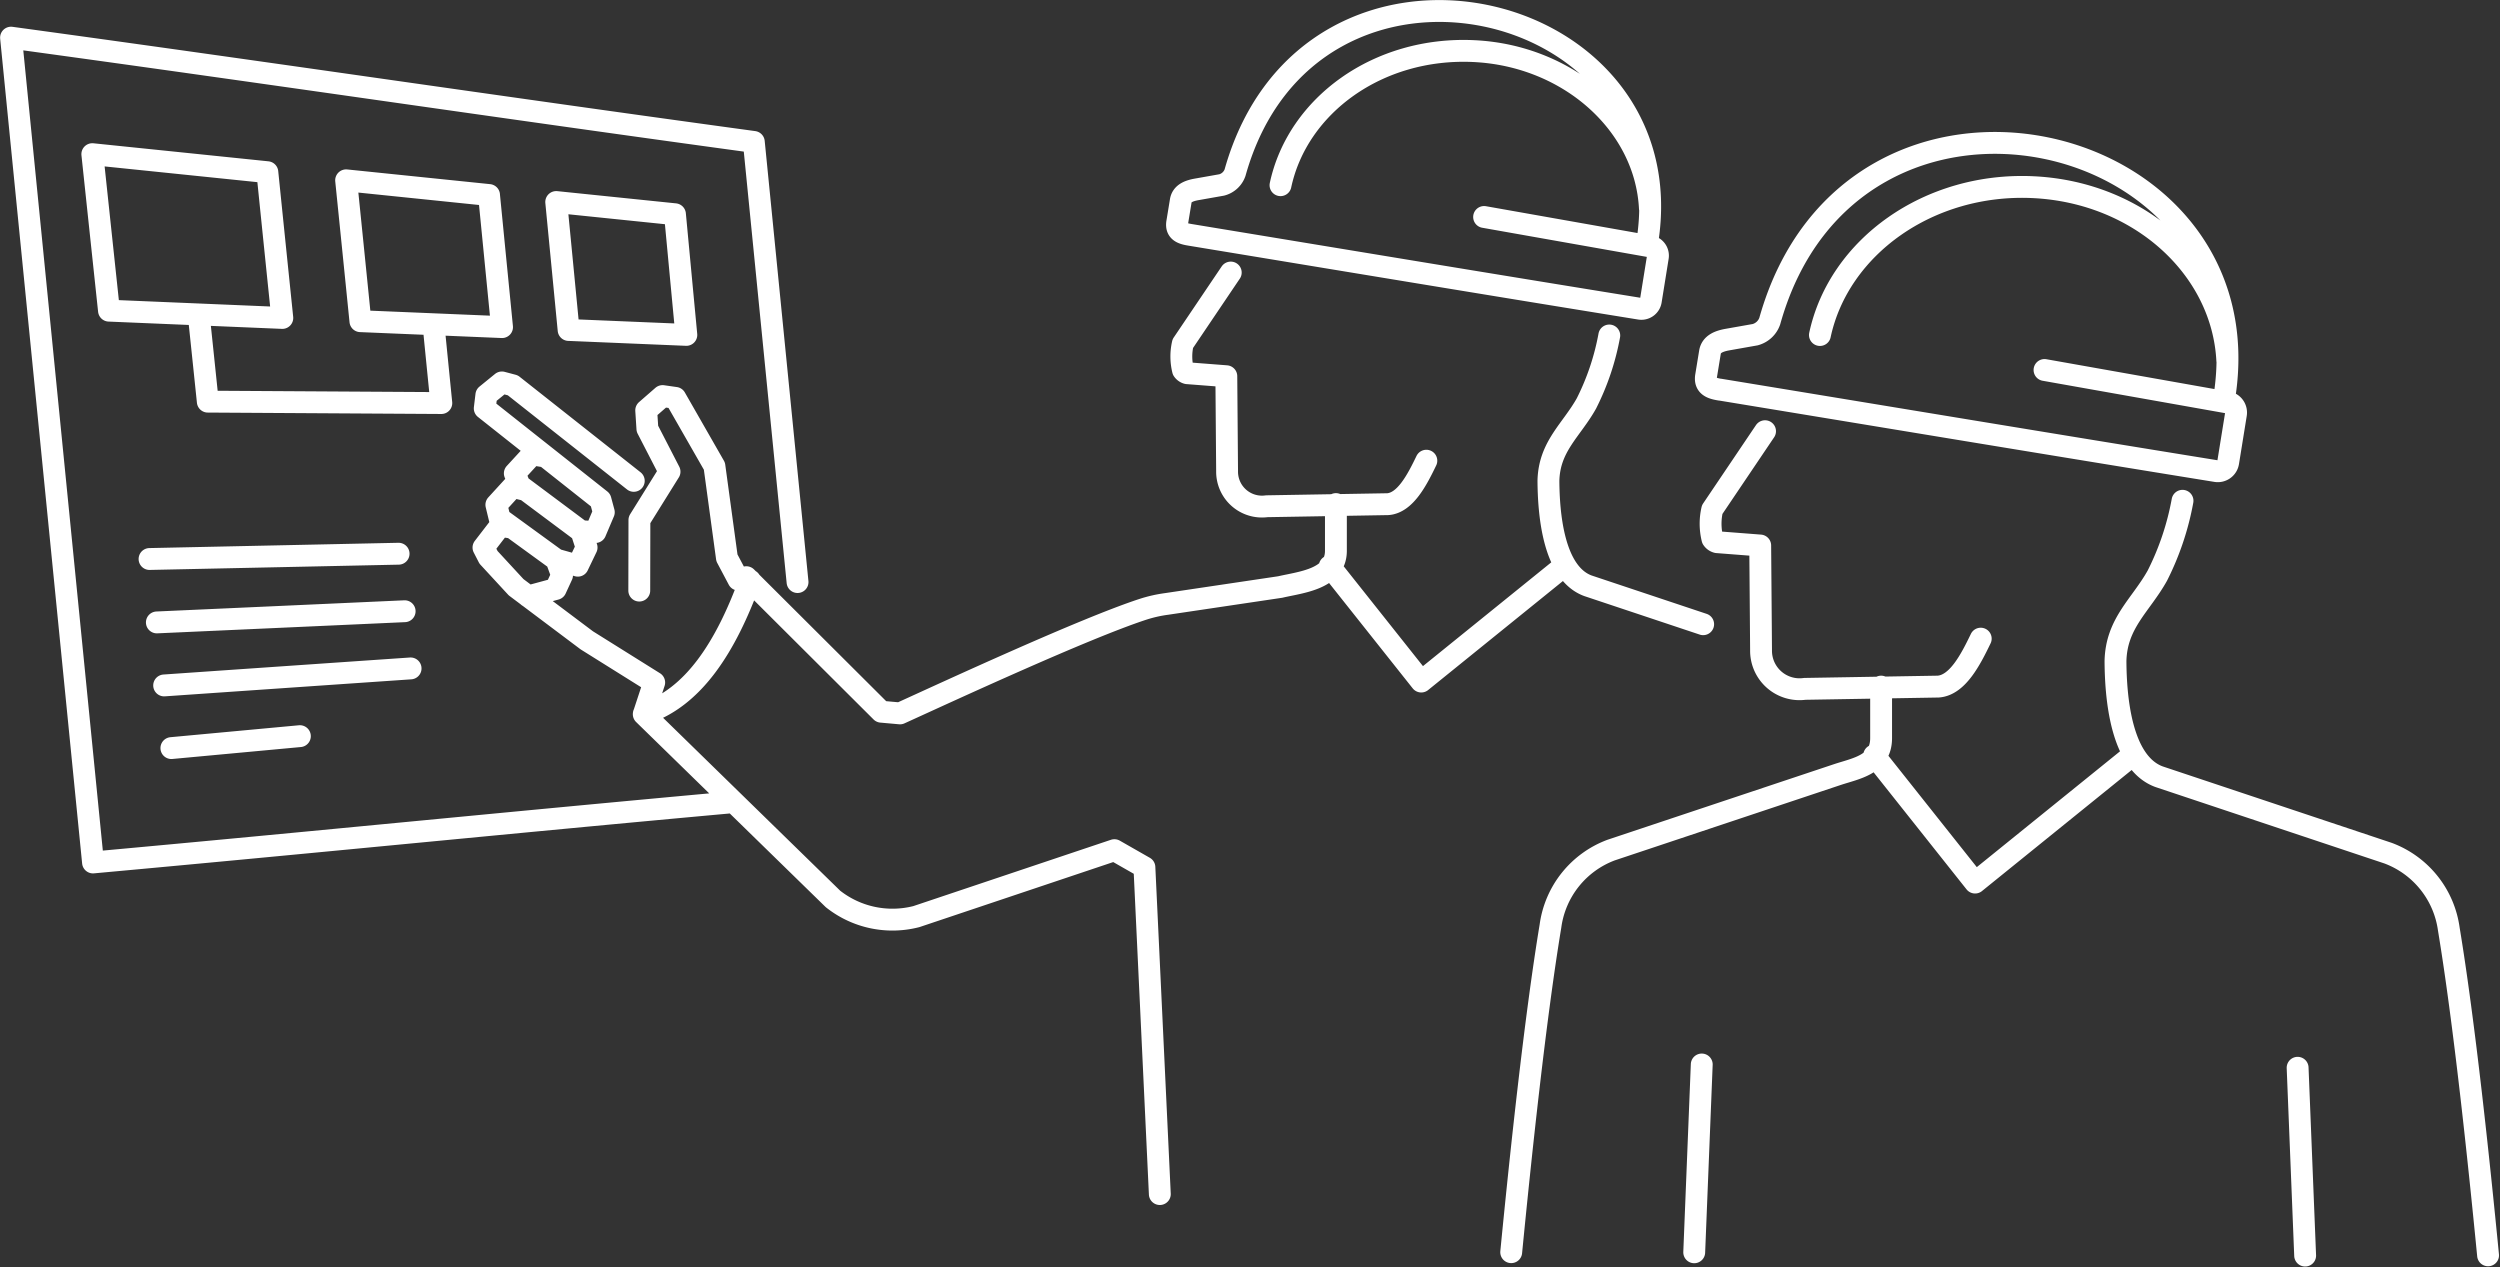 <svg xmlns="http://www.w3.org/2000/svg" width="137.225" height="69.559" viewBox="0 0 137.225 69.559">
  <rect x="0" y="0" width="137.225" height="69.559" fill="#333333" stroke="none"/>
  <path id="パス_4301" data-name="パス 4301" d="M1034.237,1208.127l5.54,6.978,8.629-6.978m9.487,27.452-.413-10.308m10.454,10.294c-.509-5.22-1.309-12.8-2.155-17.907a5.2,5.2,0,0,0-3.333-4.167l-12.569-4.195c-2.136-.784-2.383-4.473-2.394-6.349.048-2.093,1.392-3.062,2.3-4.693a15.1,15.1,0,0,0,1.379-4.105m-16.544,10.2v2.828c0,1.452-1.349,1.653-2.4,2l-12.415,4.143a5.194,5.194,0,0,0-3.333,4.167c-.846,5.111-1.646,12.687-2.156,17.906m13.933-45.063-2.9,4.3a3.453,3.453,0,0,0,.013,1.609.43.43,0,0,0,.256.182l2.366.183.046,5.749a2.112,2.112,0,0,0,2.4,2.12l7.328-.125c1.057-.079,1.774-1.479,2.33-2.631m-14.314-13.667c-.477-.078-.859-.21-.758-.771l.21-1.285c.075-.456.512-.612.968-.694l1.514-.268a1.167,1.167,0,0,0,.8-.745c4.492-16.018,27.354-10.758,24.948,4.2.006.131.1.218.266.276a.577.577,0,0,1,.375.634l-.427,2.646a.576.576,0,0,1-.66.477c-9.083-1.47-18.16-2.98-27.239-4.474Zm5.488-3c1.04-4.844,5.986-8.383,11.7-8.115,5.841.275,10.4,4.44,10.66,9.511m.107,2.324-10.139-1.8m-19.228,48.429.413-10.308m-53.141-14.4c-12.1,1.1-23.061,2.206-35.162,3.311q-2.25-22.636-4.5-45.274c13.97,1.908,26.8,3.817,40.771,5.724q1.2,12.079,2.4,24.158m29.211-.868,5.025,6.329,7.826-6.329m-50.5,8.1c2.735-.872,4.514-3.7,5.831-7.319m-6.382-5.468-4.178-3.3-2.46-1.943-.6-.159-.854.695-.088.73,2.213,1.753,4.142,3.277.18.67-.461,1.087-.773-.045.289.892-.48,1-1.179-.332.312.856-.348.754-1.509.409m.95-7.677-.729-.119-.956,1.04.257.657,3.367,2.513m-3.1-2.272-.637-.157-.9.984.181.752,3.111,2.262m33.125,34.821-.846-17.937-1.647-.94-10.872,3.648a5.262,5.262,0,0,1-4.576-.97L966.7,1205.864l.573-1.74-3.7-2.315-3.88-2.915-1.515-1.641-.276-.537.918-1.192.646.1m65.384,5.3-6.321-2.109c-1.937-.711-2.16-4.056-2.172-5.759.043-1.9,1.263-2.777,2.089-4.256a13.729,13.729,0,0,0,1.251-3.724m-15.005,9.254v2.566c0,1.559-1.932,1.724-3.054,1.986l-6.223.927a7.344,7.344,0,0,0-1.325.3c-3.213,1.052-10.551,4.448-13.325,5.71l-1.028-.092-7.407-7.384-.434.132-.632-1.194-.686-5.034-2.144-3.746-.7-.1-.9.784.065,1.009,1.215,2.357-1.653,2.654-.008,3.873m32.466-17.457-2.631,3.9a3.15,3.15,0,0,0,.011,1.459.4.4,0,0,0,.233.166l2.145.166.042,5.214a1.915,1.915,0,0,0,2.178,1.923l6.646-.114c.959-.072,1.609-1.341,2.113-2.386m-12.983-12.4c-.432-.071-.779-.19-.688-.7l.191-1.165c.068-.414.464-.556.878-.629l1.373-.243a1.059,1.059,0,0,0,.729-.675c4.075-14.528,24.809-9.758,22.626,3.813.005.119.095.2.24.25a.523.523,0,0,1,.341.575l-.386,2.4a.524.524,0,0,1-.6.433c-8.237-1.333-16.471-2.7-24.705-4.059Zm4.978-2.723c.943-4.394,5.37-7.606,10.608-7.36s9.436,4.027,9.668,8.626m.1,2.108-9.2-1.629m-44.414-.15-6.518-.671q.341,3.511.68,7.023l6.462.27q-.313-3.311-.624-6.622Zm-26.143,5.5q.251,2.393.5,4.786l12.818.078q-.217-2.163-.431-4.326m3.051-7.093-7.845-.807q.394,3.866.784,7.732l7.774.325q-.358-3.625-.714-7.25Zm-12.169-1.253-9.607-.99q.457,4.3.914,8.59l9.514.4q-.413-4-.821-8Zm-6.466,21.232,13.67-.29m-13.268,3.771q6.8-.305,13.6-.614m-13.2,4.073q6.763-.469,13.526-.934m-13.129,4.373,7.052-.655" transform="translate(-931.364 -1166.661)" fill="rgba(0,0,0,0)" stroke="#fff" stroke-linecap="round" stroke-linejoin="round" stroke-width="1.2" fill-rule="evenodd"/>
</svg>
